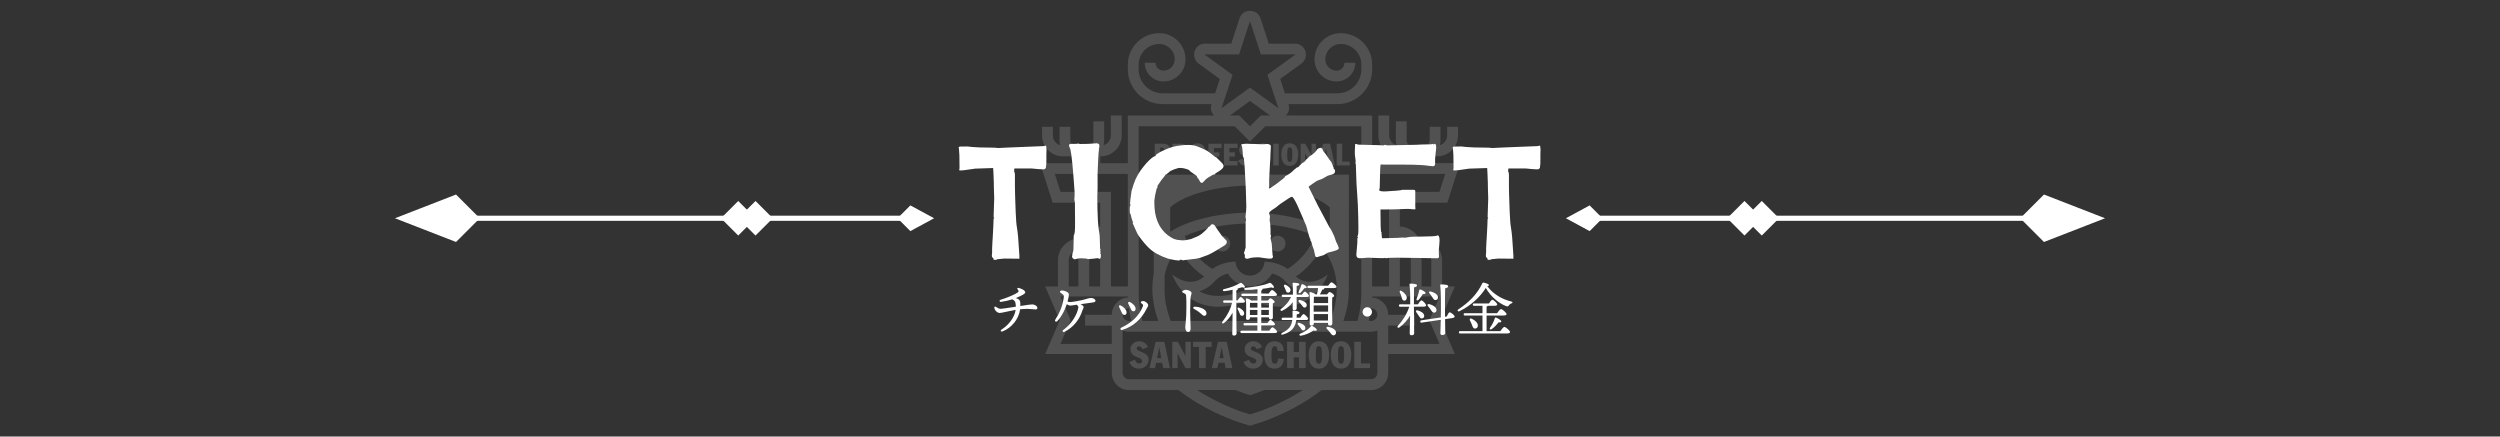 <?xml version="1.0" encoding="UTF-8"?><svg id="_レイヤー_2" xmlns="http://www.w3.org/2000/svg" viewBox="0 0 1843.61 321.9"><rect x="0" y="0" width="1843.61" height="321.9" fill="#333333" stroke="none"/><defs><style>.cls-1{fill:none;}.cls-2{fill:#fff;}.cls-3{opacity:.15;}</style></defs><g id="_レイヤー_1-2"><g class="cls-3"><path class="cls-2" d="M901.42,173.83c-3.21,0-5.81,2.6-5.81,5.81s2.6,5.81,5.81,5.81,5.81-2.6,5.81-5.81-2.6-5.81-5.81-5.81Z"/><circle class="cls-2" cx="942.19" cy="179.64" r="5.81"/><path class="cls-2" d="M838.25,257.07c0-1.12.85-1.64,1.69-1.64,1.42,0,2.15,1.01,2.67,2.15l3.9-1.64c-.85-2.43-3.3-4.28-6.57-4.28s-6.27,2.59-6.27,5.51c0,7.5,8.62,5.32,8.62,9.27,0,.93-.9,1.64-2.02,1.64-1.88,0-2.65-1.15-3.35-2.78l-4.06,1.64c1.15,3.16,3.79,4.91,7.09,4.91,3.82,0,7.09-2.59,7.09-6.57,0-6.08-8.78-5.45-8.78-8.21Z"/><path class="cls-2" d="M852.21,252.05l-4.55,19.42h4.06l.85-3.93h4.5l.76,3.93h4.96l-4.15-19.42h-6.44ZM853.25,264.11l1.66-7.91h.05l1.42,7.91h-3.14Z"/><polygon class="cls-2" points="874.22 262.5 874.17 262.5 868.58 252.05 864.49 252.05 864.49 271.47 868.41 271.47 868.41 260.64 868.47 260.64 874.22 271.47 878.15 271.47 878.15 252.05 874.22 252.05 874.22 262.5"/><polygon class="cls-2" points="879.82 255.82 884.21 255.82 884.21 271.47 889.12 271.47 889.12 255.82 893.51 255.82 893.51 252.05 879.82 252.05 879.82 255.82"/><path class="cls-2" d="M940.01,255.27c1.77,0,2.1,2.26,2.1,3.57h4.58c0-4.01-2.1-7.17-6.79-7.17-5.97,0-7.55,5.43-7.55,10.09,0,5.05,1.61,10.09,7.55,10.09,4.25,0,6.79-2.86,6.79-7.12l-4.25-.38c-.11,2.43-.52,3.9-2.32,3.9-2.29,0-2.48-2.48-2.48-6.46,0-3.6.3-6.52,2.37-6.52Z"/><polygon class="cls-2" points="957.93 259.58 954.08 259.58 954.08 252.05 949.18 252.05 949.18 271.47 954.08 271.47 954.08 263.51 957.93 263.51 957.93 271.47 962.84 271.47 962.84 252.05 957.93 252.05 957.93 259.58"/><path class="cls-2" d="M972.6,251.67c-5.78,0-7.55,5.13-7.55,10.09s1.77,10.09,7.55,10.09,7.55-5.13,7.55-10.09-1.77-10.09-7.55-10.09ZM972.6,268.25c-2.26,0-2.26-2.67-2.26-6.49s0-6.49,2.26-6.49,2.26,2.67,2.26,6.49,0,6.49-2.26,6.49Z"/><path class="cls-2" d="M988.94,251.67c-5.78,0-7.55,5.13-7.55,10.09s1.77,10.09,7.55,10.09,7.55-5.13,7.55-10.09-1.77-10.09-7.55-10.09ZM988.94,268.25c-2.26,0-2.26-2.67-2.26-6.49s0-6.49,2.26-6.49,2.26,2.67,2.26,6.49,0,6.49-2.26,6.49Z"/><polygon class="cls-2" points="1003.62 252.05 998.71 252.05 998.71 271.47 1010.27 271.47 1010.27 268.03 1003.62 268.03 1003.62 252.05"/><path class="cls-2" d="M855.59,115.51c.52.05,1.04.09,1.55.09,3.22,0,5.88-1.37,5.88-5.07,0-3.15-2.43-4.55-5.45-4.55h-6.03v16.03h4.05v-6.51ZM855.59,108.83h.72c1.17,0,2.52.47,2.52,1.98s-1.35,1.96-2.52,1.96h-.72v-3.94Z"/><path class="cls-2" d="M868.67,115.08h1.35l2,6.93h4.01l-2.68-7.79c1.58-.59,2.68-2,2.68-3.69,0-3.15-2.34-4.55-5.38-4.55h-6.03v16.03h4.05v-6.93ZM868.67,108.96h.68c1.35,0,2.63.14,2.63,1.8,0,1.28-.99,1.76-2.52,1.76h-.79v-3.56Z"/><path class="cls-2" d="M883.12,122.33c4.77,0,6.24-4.23,6.24-8.33s-1.46-8.33-6.24-8.33-6.24,4.23-6.24,8.33,1.46,8.33,6.24,8.33ZM883.12,108.65c1.87,0,1.87,2.21,1.87,5.36s0,5.36-1.87,5.36-1.87-2.21-1.87-5.36,0-5.36,1.87-5.36Z"/><polygon class="cls-2" points="895.23 115.44 899.22 115.44 899.22 112.34 895.23 112.34 895.23 109.1 900.84 109.1 900.84 105.99 891.18 105.99 891.18 122.02 895.23 122.02 895.23 115.44"/><polygon class="cls-2" points="912.65 118.78 906.62 118.78 906.62 115.44 910.67 115.44 910.67 112.34 906.62 112.34 906.62 109.1 912.65 109.1 912.65 105.99 902.57 105.99 902.57 122.02 912.65 122.02 912.65 118.78"/><path class="cls-2" d="M919.29,119.23c-1.55,0-2.18-.95-2.77-2.3l-3.35,1.35c.95,2.61,3.13,4.05,5.85,4.05,3.15,0,5.85-2.14,5.85-5.43,0-5.02-7.25-4.5-7.25-6.78,0-.92.7-1.35,1.4-1.35,1.17,0,1.78.83,2.21,1.78l3.22-1.35c-.7-2-2.72-3.53-5.43-3.53s-5.18,2.14-5.18,4.55c0,6.19,7.11,4.39,7.11,7.65,0,.77-.74,1.35-1.67,1.35Z"/><path class="cls-2" d="M931.54,119.23c-1.55,0-2.18-.95-2.77-2.3l-3.35,1.35c.95,2.61,3.13,4.05,5.85,4.05,3.15,0,5.85-2.14,5.85-5.43,0-5.02-7.25-4.5-7.25-6.78,0-.92.7-1.35,1.4-1.35,1.17,0,1.78.83,2.21,1.78l3.22-1.35c-.7-2-2.72-3.53-5.43-3.53s-5.18,2.14-5.18,4.55c0,6.19,7.11,4.39,7.11,7.65,0,.77-.74,1.35-1.67,1.35Z"/><rect class="cls-2" x="938.95" y="105.99" width="4.05" height="16.03"/><path class="cls-2" d="M951.12,122.33c4.77,0,6.24-4.23,6.24-8.33s-1.46-8.33-6.24-8.33-6.24,4.23-6.24,8.33,1.46,8.33,6.24,8.33ZM951.12,108.65c1.87,0,1.87,2.21,1.87,5.36s0,5.36-1.87,5.36-1.87-2.21-1.87-5.36,0-5.36,1.87-5.36Z"/><polygon class="cls-2" points="962.42 113.08 962.47 113.08 967.22 122.02 970.46 122.02 970.46 105.99 967.22 105.99 967.22 114.61 967.17 114.61 962.56 105.99 959.18 105.99 959.18 122.02 962.42 122.02 962.42 113.08"/><path class="cls-2" d="M975.91,118.78h3.71l.63,3.24h4.1l-3.42-16.03h-5.31l-3.76,16.03h3.35l.7-3.24ZM977.84,109.41h.05l1.17,6.53h-2.59l1.37-6.53Z"/><polygon class="cls-2" points="995.29 119.18 989.8 119.18 989.8 105.99 985.75 105.99 985.75 122.02 995.29 122.02 995.29 119.18"/><path class="cls-2" d="M898.22,252.05l-4.55,19.42h4.06l.85-3.93h4.5l.76,3.93h4.96l-4.15-19.42h-6.44ZM899.26,264.11l1.66-7.91h.05l1.42,7.91h-3.14Z"/><path class="cls-2" d="M922.42,257.07c0-1.12.85-1.64,1.69-1.64,1.42,0,2.15,1.01,2.67,2.15l3.9-1.64c-.85-2.43-3.3-4.28-6.57-4.28s-6.27,2.59-6.27,5.51c0,7.5,8.62,5.32,8.62,9.27,0,.93-.9,1.64-2.02,1.64-1.88,0-2.65-1.15-3.35-2.78l-4.06,1.64c1.15,3.16,3.79,4.91,7.09,4.91,3.82,0,7.09-2.59,7.09-6.57,0-6.08-8.78-5.45-8.78-8.21Z"/><path class="cls-2" d="M1063.45,211.25v-19.16c0-9.04-7.36-16.4-16.4-16.4h-.75c-2.75-4.98-7.96-8.41-13.99-8.64v-17.58h35.05l9.27-29.15h-36.45v-5.04h19.61c8.48,0,15.38-6.9,15.38-15.38v-6.41h-7.96v6.41c0,3.41-2.31,6.28-5.44,7.15.32-1.05.49-2.17.49-3.32v-10.23h-7.96v10.23c0,1.99-1.61,3.6-3.6,3.6h-9.77c-1.99,0-3.6-1.61-3.6-3.6v-14.24h-7.96v14.24c0,1.16.18,2.27.49,3.32-3.13-.87-5.44-3.74-5.44-7.14v-14.76h-7.96v14.76c0,8.48,6.9,15.38,15.38,15.38h.38v5.04h-20.34l.02-35.15h-63.65c2.09-2.06,2.96-5.19,1.99-8.16l-.08-.24h36.09c14.14,0,25.65-11.51,25.65-25.65v-3.49c0-12.78-10.4-23.18-23.18-23.18-10.66,0-19.34,8.67-19.34,19.34,0,8.97,7.3,16.27,16.27,16.27,7.62,0,13.81-6.19,13.81-13.81h-7.96c0,3.22-2.62,5.85-5.85,5.85-4.58,0-8.3-3.73-8.3-8.3,0-6.27,5.1-11.38,11.38-11.38,8.39,0,15.21,6.83,15.21,15.21v3.49c0,9.75-7.93,17.68-17.68,17.68h-38.71l-3.48-10.59,15.66-11.34c2.07-1.5,3.29-3.9,3.29-6.45v-.29c0-4.4-3.57-7.96-7.96-7.96h-19.41l-6.12-18.69c-1.07-3.27-4.12-5.49-7.57-5.49h-.29c-3.44,0-6.5,2.21-7.57,5.49l-6.12,18.69h-19.41c-4.4,0-7.96,3.57-7.96,7.96v.29c0,2.55,1.22,4.95,3.29,6.45l15.65,11.34-3.48,10.59h-38.71c-9.75,0-17.68-7.93-17.68-17.68v-3.49c0-8.39,6.83-15.21,15.22-15.21,6.27,0,11.38,5.1,11.38,11.38,0,4.58-3.73,8.3-8.3,8.3-3.22,0-5.85-2.62-5.85-5.85h-7.96c0,7.62,6.19,13.81,13.81,13.81,8.97,0,16.27-7.3,16.27-16.27,0-10.66-8.67-19.34-19.34-19.34-12.78,0-23.18,10.4-23.18,23.18v3.49c0,14.14,11.51,25.65,25.65,25.65h36.09l-.08.24c-.98,2.97-.1,6.1,1.99,8.16h-63.65l.02,35.15h-20.34v-5.04h.38c8.48,0,15.38-6.9,15.38-15.38v-14.76h-7.96v14.76c0,3.41-2.31,6.28-5.44,7.15.32-1.05.49-2.17.49-3.32v-14.24h-7.96v14.24c0,1.99-1.61,3.6-3.6,3.6h-9.77c-1.99,0-3.6-1.61-3.6-3.6v-10.23h-7.96v10.23c0,1.16.18,2.27.49,3.32-3.13-.87-5.44-3.74-5.44-7.14v-6.41h-7.96v6.41c0,8.48,6.9,15.38,15.38,15.38h19.61v5.04h-36.45l9.27,29.15h35.05v17.57c-6.02.23-11.24,3.67-13.99,8.65h-.75c-9.04,0-16.4,7.36-16.4,16.4v19.16h-9.41l10.74,24.9-10.74,24.9h49.15v13.95c0,6.96,5.67,12.63,12.63,12.63h36.52c4.27,3.32,8.89,6.48,13.84,9.45,16.67,9.99,31.82,14.68,32.46,14.87l6.45,1.97,6.45-1.97c.64-.2,15.78-4.88,32.46-14.87,4.95-2.97,9.57-6.13,13.84-9.45h36.53c6.96,0,12.63-5.67,12.63-12.63v-13.95h49.15l-10.74-24.9,10.74-24.9h-9.41ZM1048.36,183.76c4.03.63,7.12,4.12,7.12,8.32v19.16h-7.12v-27.49ZM1040.4,183.72v27.52h-8.09v-36.23c4.52.34,8.09,4.11,8.09,8.71ZM1011.87,128.28h53.87l-4.21,13.22h-37.19v69.75h-12.52l.05-82.97ZM888.56,40.42v-.29h25.18l7.91-24.18h.29l7.91,24.18h25.18v.29l-20.36,14.75,7.99,24.32-.22.07-20.65-14.97-20.65,14.97-.22-.07,7.99-24.32-20.36-14.75ZM936.61,85.16h-6.83l-7.98,7.98-7.98-7.98h-6.83l14.81-10.73,14.81,10.73ZM910.52,93.12l11.28,11.28,11.28-11.28h70.84l-.06,125.54v.24c-.2,5.79-1.14,11.75-2.77,17.77h-10.42c.13-.36.26-.73.38-1.09,2.2-6.68,3.42-13.27,3.63-19.59l.06-87.17h-72.95s-.03,0-.03,0h-70.99l.05,73.29c-1.98,10.17-1.1,21.02,2.68,32.5.23.69.47,1.37.72,2.05h-11.72c-1.63-6.02-2.57-11.98-2.76-17.77v-.23s-.07-125.54-.07-125.54h70.84ZM895.98,207.2c2.38-2.68,5.57-4.52,9.53-5.52,3.18,5.71,9.27,9.52,16.29,9.52s13.11-3.81,16.29-9.52c3.96.99,7.15,2.84,9.53,5.52,3.33,3.75,7.22,6.32,11.45,7.61-4.03,2.28-8.67,3.43-13.87,3.43-6.05,0-12.92-1.55-20.4-4.6l-3-1.22-3,1.22c-7.49,3.05-14.35,4.6-20.4,4.6-5.2,0-9.84-1.15-13.87-3.44,3.64-1.11,7.67-3.34,11.46-7.61ZM889.07,202.92c.32-.32.64-.65.96-1.01.34-.38.69-.75,1.05-1.1-.35.35-.71.72-1.05,1.1-.32.36-.64.69-.96,1.01ZM953.58,201.91c-.34-.38-.69-.75-1.05-1.1.36.35.71.72,1.05,1.1.32.36.64.69.96,1.01-.32-.32-.64-.65-.96-1.01ZM949.58,198.32c-5.43-3.91-11.82-5.18-17.1-5.41-.19,5.74-4.89,10.35-10.68,10.35s-10.49-4.6-10.68-10.35c-5.28.23-11.67,1.5-17.1,5.42,0,0,0,0,0,0-8.93-5.62-16.11-13.96-20.36-24.22,12.09-5.6,29.41-9.09,48.13-9.39,18.73.3,36.05,3.79,48.13,9.39-4.25,10.25-11.43,18.6-20.36,24.22ZM921.87,156.74h-.06s-.06,0-.06,0c-24.04.37-45.55,5.66-58.79,14.14v-18.02c10.7-9.41,33.48-15.67,58.85-16.08,25.37.4,48.15,6.67,58.85,16.08v18.02c-13.24-8.49-34.75-13.77-58.79-14.14ZM868.67,182.2c4.66,8.87,11.34,16.26,19.34,21.7-3.35,2.9-6.81,3.92-10.02,3.92-7.43,0-13.48-5.42-13.48-5.42,0,0,7.53,23.82,33.89,23.82,6.57,0,14.32-1.48,23.41-5.18,9.09,3.7,16.84,5.18,23.41,5.18,26.36,0,33.89-23.82,33.89-23.82,0,0-6.05,5.42-13.48,5.42-3.21,0-6.67-1.02-10.02-3.92,8-5.44,14.68-12.82,19.34-21.7,11.18,14.49,13.74,31.25,7.6,49.92-.5,1.52-1.09,3.04-1.75,4.54h-117.42c-.49-1.19-.94-2.38-1.33-3.58-1.95-5.94-3.04-11.76-3.24-17.3v-12.49c1.51-7.48,4.8-14.52,9.87-21.09ZM834.27,236.67h-1.75c-2.57,0-4.67-2.09-4.67-4.67s2.07-4.64,4.62-4.66c.42,3.09,1.02,6.2,1.79,9.33ZM782.07,141.5l-4.21-13.22h53.86l.04,82.97h-12.51v-69.75h-37.19ZM803.21,183.72c0-4.6,3.58-8.38,8.09-8.71v36.23h-8.09v-27.52ZM788.12,192.08c0-4.2,3.09-7.69,7.12-8.32v27.49h-7.12v-19.16ZM819.9,232v.16h-19.66v7.96h19.66v13.52h-37.9l7.54-17.5-7.54-17.5h49.78v.52c.02.08.02.16.02.24-6.62.38-11.9,5.87-11.9,12.59ZM956.62,290.23c-15.85,9.5-30.1,13.91-30.69,14.09l-4.13,1.26-4.12-1.26c-.6-.18-14.85-4.59-30.69-14.09-1.43-.86-2.82-1.73-4.18-2.62h28.49c.25.1.49.2.73.3h0c.07.03.14.06.21.09.22.09.43.18.64.26.1.04.2.08.3.12.22.09.44.18.65.26.06.03.12.05.19.07,1.37.54,2.57.99,3.56,1.34.02,0,.04.02.06.02.16.06.32.11.47.17.05.02.1.04.15.05.13.05.26.09.38.13.06.02.12.04.18.06.11.04.21.07.31.1.06.02.13.04.19.06.08.03.16.05.23.08.07.02.14.05.2.07.06.02.11.04.16.05.08.02.14.05.21.07.03,0,.06.02.08.03.27.09.43.14.46.15l1.16.36,1.16-.36s.36-.11.9-.29c.02,0,.05-.02.08-.03.11-.04.23-.08.36-.12.04-.02.09-.03.14-.05.12-.04.25-.08.38-.13.06-.02.13-.05.2-.07.13-.04.25-.09.39-.14.09-.03.18-.06.27-.1.13-.05.27-.09.41-.14.1-.04.21-.08.32-.12.14-.05.28-.1.43-.16.12-.04.24-.09.36-.13.15-.06.31-.11.46-.17.13-.05.26-.1.39-.15.17-.06.34-.13.52-.2.13-.05.26-.1.4-.15.19-.07.38-.15.57-.22.14-.05.27-.11.41-.16.21-.08.42-.17.64-.26.13-.05.26-.1.39-.16.24-.1.48-.2.73-.3.12-.05.24-.1.37-.15.08-.03.16-.07.24-.1h28.49c-1.37.89-2.76,1.76-4.18,2.62ZM1015.75,274.99c0,2.57-2.09,4.67-4.67,4.67h-79.79l-.09-.21c-.17.07-.33.14-.5.21h-98.17c-2.57,0-4.67-2.09-4.67-4.67v-31.25c1.44.58,3.02.89,4.67.89h178.56c1.65,0,3.22-.32,4.67-.89v31.25ZM1011.08,236.67h-1.75c.77-3.13,1.37-6.24,1.79-9.33,2.55.02,4.62,2.1,4.62,4.66s-2.09,4.67-4.67,4.67ZM1061.61,253.64h-37.9v-13.52h19.66v-7.96h-19.66v-.16c0-6.72-5.28-12.21-11.9-12.59,0-.08,0-.16.01-.23v-.53h49.79l-7.55,17.5,7.55,17.5Z"/></g><path class="cls-2" d="M765.02,227.09c0,.6-.43,1.12-1.25,1.12-.91,0-4.02-.43-6.05-.43-1.73,0-3.63.13-5.45.3-.91,7.35-6.49,13.79-12.8,16.26-1.56.61-2.03-.61-.73-1.43,5.02-3.2,9.34-8.65,10.25-14.36-5.23.87-10.42,2.25-11.81,2.25-1.47,0-3.68-1.69-3.94-3.89-.09-.65.52-1.04,1.12-.69.95.56,2.08,1.51,3.5,1.51,1.34,0,7.61-1,11.24-1.56,0-1.04-.09-2.03-.3-2.98-.22-.95-.78-1.69-2.42-2.46-2.85.95-5.79,1.6-8.3,1.9-1.04.13-1.38-1.21-.22-1.56,4.84-1.47,11.2-4.15,12.89-5.62.61-.52.43-1.25-.35-2.16-.52-.61-.04-1.08.56-1,1.77.26,5.1,1.82,5.1,3.24,0,.69-.65,1.17-1.6,1.73-1.56.91-3.42,1.77-5.41,2.55,1.6.43,2.68,1.08,3.07,2.08.3.78.35,1.99.3,3.76,5.62-.82,7.48-1.17,8.86-1.17s3.72,1.04,3.72,2.59Z"/><path class="cls-2" d="M807.83,221.82c0,.87-.78,1.12-2.68,1.34-1.82.22-5.54.78-8.35,1.17,1.43.65,2.33,1.47,2.33,2.08,0,.87-.69,1.73-.95,2.59-1.86,6.18-6.4,12.32-13.06,15.65-1.3.65-2.08-.56-.99-1.34,5.62-4.06,10.25-10.9,11.11-16.61.13-.78-.35-1.25-1.3-1.99-2.16.35-3.63.65-4.71.65-.65,0-1.6-.39-2.55-1.04-1.25,3.85-3.33,8.48-6.92,12.41-.95,1.04-2.33.26-1.51-1.04,2.77-4.32,5.58-10.12,6.27-16.86.09-.82-.09-1.17-1.04-1.95-.82-.65-1.86-1.17-1.86-1.73,0-.48.82-.95,1.56-.95,1.64,0,5.06,1.17,5.06,2.9,0,.95-.26,2.72-.99,5.32.74.22,1.43.35,1.82.35,1.64,0,6.57-.95,8.35-1.34,3.42-.74,5.49-1.73,7.27-1.69,1.73.04,3.16,1.04,3.16,2.08Z"/><path class="cls-2" d="M830.79,230.47c0,1.08-.61,1.77-1.56,1.77-.86,0-1.47-.52-1.99-1.69-.48-1.12-1.34-2.9-1.86-3.94-.61-1.08.17-1.86,1.3-1.25,1.69.91,4.11,2.94,4.11,5.1ZM843.02,221.99c1.56,0,3.72,1.82,3.72,3.11,0,.78-.56,1.3-1.3,2.81-3.33,6.75-9.38,12.97-17.99,15.44-1.17.3-1.69-1.17-.52-1.73,7.22-3.37,13.19-8.61,15.87-15.74.3-.82.22-1.12-.35-1.64-.52-.48-1.21-.78-1.21-1.3s.91-.95,1.77-.95ZM837.45,227.74c0,1.08-.61,1.82-1.56,1.82-.87,0-1.47-.52-1.95-1.69-.48-1.12-1.3-2.77-1.86-3.81-.56-1.08.22-1.86,1.3-1.3,1.69.91,4.06,2.85,4.06,4.97Z"/><path class="cls-2" d="M878.7,216.07c0,.99-.69,2.12-.82,4.71-.13,2.59-.22,5.75-.22,8.43,0,3.85.35,10.81.35,12.8s-.65,2.81-1.73,2.81c-1.34,0-2.21-1.3-2.21-3.55,0-1.64.82-5.54.82-14.05,0-4.11.04-6.4-.17-8.82-.13-1.43-.39-1.6-1.17-1.99-1.25-.61-1.77-.74-1.77-1.3,0-.61,1.82-1.38,2.72-1.38,1.56,0,4.19,1.04,4.19,2.33ZM881.08,226.19c4.11,0,8.65,2.08,8.65,4.8,0,1.04-.48,1.9-1.73,1.9-1.38,0-2.29-2.38-7.44-5.06-.99-.52-.86-1.64.52-1.64Z"/><path class="cls-2" d="M911.73,228.87c0,9.86.17,15.31.17,17.04,0,.91-.69,1.56-1.99,1.56-.82,0-1.17-.48-1.17-1.3,0-1.77.17-6.66.22-15.57-1.56,2.77-3.37,5.32-6.27,7.57-1.21.95-1.95-.04-1.12-1.08,3.72-4.76,5.97-9.25,6.96-13.84h-5.58c-.56,0-.95-.17-.95-.86,0-.65.39-.87.95-.87h6.01v-7.83c-2.12.48-4.28.87-6.1,1.04-1.21.09-1.56-1.21-.22-1.51,4.97-1.17,8.48-2.55,11.33-4.19.99-.56,1.21-.61,2.12.09.65.52,1.47,1.38,1.86,1.99.56.91-.35,1.43-1.9.69-.86.3-2.08.69-3.5,1.04.17.13.26.26.26.43,0,.39-.39.65-1.08.86v7.39h.91c.82-1.21,1.77-2.51,2.29-2.51.78,0,3.11,2.42,3.16,3.33,0,.65-.86.91-1.77.91h-4.58v5.62ZM913.94,230.55c-.35-.87-.78-1.77-1.21-2.59-.43-.78.04-1.47.99-1.04,2.03,1,3.94,2.64,3.76,4.41-.09,1-.78,1.64-1.77,1.56-.99-.13-1.3-1.04-1.77-2.33ZM935.99,243.87c.82-1.21,1.77-2.51,2.38-2.51.78,0,3.46,2.38,3.46,3.33,0,.61-.69.91-2.03.91h-24.13c-.56,0-.95-.17-.95-.87,0-.65.39-.86.95-.86h11.59v-3.89h-9.3c-.56,0-.95-.17-.95-.86,0-.65.39-.87.95-.87h9.3v-4.24h-5.49v.56c0,.91-.61,1.34-1.77,1.34-.74,0-1.08-.43-1.08-1.21,0-2.85.26-10.25-.17-14.1-.04-.35.26-.61.61-.52.82.09,2.64.82,3.46,1.56h4.5v-3.37h-10.98c-.56,0-.95-.17-.95-.87,0-.65.39-.86.95-.86h10.98v-3.16c-2.9.26-5.88.43-8.78.43-1.25.04-1.43-1.34-.09-1.51,6.44-.73,12.67-1.64,16.99-3.37,1.04-.43,1.17-.52,2.08.17.74.65,1.47,1.47,1.86,2.16.48.91-.35,1.47-1.86.69-1.9.39-4.24.78-6.75,1.08.13.09.22.22.22.35,0,.43-.3.74-.87.91v2.25h5.41c.86-1.25,1.9-2.68,2.55-2.68.82,0,3.63,2.51,3.63,3.46,0,.61-.74.95-2.12.95h-9.47v3.37h4.93c.61-.82,1.34-1.69,1.77-1.69.82,0,3.16,1.82,3.16,2.68,0,.52-.65.91-1.34,1.17-.04,2.55.04,8.78.04,10.12s-.65,1.64-1.73,1.64c-.99,0-1.25-.78-1.25-1.47v-.09h-5.58v4.24h4.54c.74-1.12,1.69-2.33,2.25-2.33.73,0,3.33,2.29,3.33,3.2.04.61-.65.86-1.95.86h-8.17v3.89h5.88ZM927.3,223.37h-5.49c-.04.78-.04,2.25-.09,3.46h5.58v-3.46ZM927.25,232.28l.04-3.72h-5.58l.04,3.72h5.49ZM930.11,223.37v3.46h5.67v-3.46h-5.67ZM935.69,232.28l.04-3.72h-5.62v3.72h5.58Z"/><path class="cls-2" d="M956.22,227.44c0,.95-.69,1.25-1.86,1.25-.65,0-1.12-.39-1.12-1.12,0-.52.04-2.64.13-4.76-1.9,2.46-4.5,4.84-7.7,6.27-1.17.56-1.9-.43-.99-1.25,3.42-2.46,5.97-5.62,7.44-8.82h-5.97c-.56,0-.95-.17-.95-.87,0-.65.39-.86.95-.86h7.31c0-2.21,0-6.27-.26-8.17-.04-.39.17-.6.56-.6,1.38,0,4.45.17,4.45,1.17,0,.61-.73,1-1.99,1.17-.04,1.08-.04,4.41-.04,6.44h3.94c.74-1.12,1.6-2.25,2.12-2.25.73,0,3.03,2.29,3.03,3.11.04.61-.69.87-1.73.87h-7.35l.04,8.43ZM955.96,236c-.26,1.82-.73,3.46-1.51,4.76-1.56,2.98-4.71,4.93-8.43,5.97-1.12.43-1.69-.48-.56-1.25,2.98-1.47,5.06-2.9,6.31-5.32.65-1.21,1.04-2.59,1.21-4.15h-6.92c-.56,0-.95-.17-.95-.86,0-.65.39-.87.95-.87h7.09c.09-1.34.04-2.72,0-4.24-.13-.65.09-.95.73-1,1.86,0,4.41.69,4.45,1.6,0,.73-.65,1.04-2.03,1.17,0,.82-.04,1.64-.13,2.46h2.72c.82-1.25,1.82-2.64,2.38-2.64.82,0,3.37,2.51,3.42,3.46,0,.6-.82.91-1.95.91h-6.79ZM946.97,211.27c-.48-.91.13-1.77,1.25-1.21,1.95,1.04,3.68,2.38,3.46,4.11-.13,1.08-.91,1.77-2.03,1.64-1.08-.13-1.3-1.21-1.69-2.29-.26-.74-.65-1.51-.99-2.25ZM958.95,241.67c-.52-.69-1.12-1.43-1.73-2.12-.73-.78-.3-1.82.91-1.47,2.34.74,4.28,1.82,4.5,3.46.17,1.04-.39,1.95-1.43,2.12-1.04.13-1.51-.91-2.25-1.99ZM963.62,224.59c.22,1.08-.26,1.99-1.34,2.21-1.04.22-1.56-.82-2.42-1.9-.56-.74-1.25-1.47-1.95-2.12-.73-.78-.39-1.82.87-1.56,2.46.69,4.54,1.73,4.84,3.37ZM957.69,214.99c.82-1.51,1.51-3.03,1.99-4.89.13-.39.43-.65.91-.52,1.47.52,3.07,1.6,3.03,2.25,0,.52-.43.74-1.77.74-.78,1.12-1.73,2.29-2.9,3.42-.99.65-1.77,0-1.25-.99ZM971.1,243.4c-.13.69-1.38.6-2.51.3-2.12,1.64-5.84,3.29-9.25,3.89-1.08.17-1.56-.91-.52-1.51,3.63-1.56,6.01-3.07,7.91-5.49.35-.39.61-.39,1.04-.22,1.43.74,3.5,2.21,3.33,3.03ZM979.45,210.7c.82-1.17,1.86-2.51,2.42-2.51.82,0,3.68,2.38,3.72,3.33,0,.61-.73.91-2.21.91h-6.88c.09.13.13.26.13.39,0,.52-.78.73-1.6.82-.3.87-.99,2.29-1.69,3.46h5.28c.65-.87,1.43-1.77,1.9-1.77.86,0,3.37,1.86,3.37,2.81,0,.56-.74.95-1.47,1.3-.17,4.32.09,16.78.09,19.03,0,1.34-.74,1.64-1.9,1.64-.99,0-1.3-.78-1.3-1.47v-.52h-10.46v.56c0,.95-.61,1.43-1.9,1.43-.74,0-1.12-.48-1.12-1.25,0-3.89.39-17.99-.17-22.92-.04-.35.26-.61.65-.56.73.09,3.03.91,3.85,1.73h.95c.52-1.6.74-3.11.91-4.67h-6.96c-.56,0-.95-.17-.95-.86,0-.65.39-.87.95-.87h14.4ZM968.76,229.86h10.64v-4.63h-10.64v4.63ZM968.94,218.83c-.09,1.04-.13,2.9-.13,4.67h10.59c.04-1.95.04-3.63,0-4.67h-10.46ZM979.32,236.39l.04-4.8h-10.55l.04,4.8h10.46ZM985.2,244.82c.22,1.21-.35,2.25-1.56,2.46-1.17.26-1.86-.82-2.81-2.12-.65-.87-1.47-1.77-2.29-2.59-.74-.74-.43-1.77.86-1.56,2.72.48,5.41,1.77,5.79,3.81Z"/><path class="cls-2" d="M1004.83,230.03c0-1.9,1.56-3.46,3.46-3.46s3.46,1.56,3.46,3.46-1.56,3.46-3.46,3.46-3.46-1.56-3.46-3.46Z"/><path class="cls-2" d="M1042.7,227.57c0,2.98.17,16.35.17,18.16,0,.95-.61,1.51-1.99,1.51-.82,0-1.3-.48-1.3-1.3,0-1.38.22-8.3.3-13.19-1.9,3.16-4.67,6.4-7.83,8.65-1.17.82-2.08-.09-1.08-1.21,3.76-4.15,6.7-9.04,8.3-14.01h-6.7c-.56,0-.95-.17-.95-.87,0-.65.39-.87.95-.87h7.39c.04-4.58-.04-11.63-.56-14.66-.04-.39.17-.61.56-.61,2.77,0,5.02.26,5.02,1.3,0,.73-.86,1.17-2.21,1.47-.04,2.16-.09,8.52-.09,12.5h2.94c.91-1.38,1.99-2.94,2.59-2.94.91,0,3.46,2.68,3.46,3.68,0,.65-.91,1-1.9,1h-7.09v1.38ZM1032.28,215.59c-.39-.91.22-1.69,1.21-1.08,2.29,1.43,4.24,3.63,3.89,5.54-.17,1.12-.99,1.82-2.12,1.64-1.08-.22-1.34-1.38-1.77-2.9-.3-1.08-.74-2.21-1.21-3.2ZM1046.16,232.72c-.48-.82-1.12-1.69-1.73-2.51-.61-.74-.22-1.6.91-1.34,2.38.61,4.76,1.95,4.93,3.89.09,1.17-.56,1.99-1.73,2.08-1.08.09-1.6-.91-2.38-2.12ZM1044.69,220.35c.82-1.99,1.47-4.07,1.9-6.27.04-.39.35-.74.78-.61,1.56.43,3.94,1.82,3.89,2.59,0,.65-.65.86-1.95.78-.87,1.34-1.86,2.9-3.24,4.32-.95.78-1.86.3-1.38-.82ZM1066.88,233.41c.65-1.43,1.51-3.03,2.08-3.11.78-.13,3.63,2.08,3.76,3.03.09.65-.69,1.08-1.64,1.21l-5.41.82c.04,4.41.13,9.17.13,10.21,0,.95-.78,1.51-2.21,1.51-.86,0-1.38-.48-1.38-1.3,0-1.12.13-5.67.26-9.95l-14.05,2.08c-.52.09-.95,0-1.04-.69-.09-.65.26-.91.82-.99l14.31-2.16c.04-2.38.09-4.5.09-5.67,0-1.82.13-13.75-.56-17.99-.04-.39.17-.65.61-.65,2.85,0,5.32.26,5.32,1.34,0,.74-.91,1.25-2.25,1.56-.13,2.94-.13,13.49-.13,15.13,0,1.04.04,3.29.04,5.79l1.25-.17ZM1052.99,225.67c-.65-.74-.3-1.64.87-1.43,2.59.61,5.19,2.03,5.45,4.11.17,1.17-.48,2.08-1.6,2.21-1.12.17-1.77-.87-2.64-2.21-.61-.91-1.34-1.86-2.08-2.68ZM1054.12,216.28c-.61-.74-.26-1.6.91-1.34,2.55.61,5.19,2.08,5.41,4.15.13,1.21-.56,2.08-1.73,2.21-1.12.13-1.73-.91-2.55-2.25-.6-.95-1.3-1.9-2.03-2.77Z"/><path class="cls-2" d="M1114.65,223.72c-1.08.43-1.38.73-1.77,1.3-.61.87-.95,1.12-2.03.78-5.02-1.82-11.2-6.53-15.18-13.45-4.06,6.57-10.98,13.1-19.5,17.21-1.08.48-1.77-.78-.73-1.43,7.87-5.19,13.84-11.07,17.69-19.24.22-.43.48-.56.99-.48,1.64.3,3.89,1.12,3.89,1.86,0,.39-.3.61-1.25.69,4.37,6.1,11.24,9.82,17.69,11.37,1.38.3,1.04,1.08.22,1.38ZM1106.44,244.18c.95-1.43,2.25-3.11,2.94-3.11.91,0,4.19,2.68,4.19,3.81,0,.65-.78,1.04-2.51,1.04h-34.25c-.56,0-.95-.17-.95-.87,0-.65.39-.86.95-.86h16.43v-11.5h-12.93c-.56,0-.95-.17-.95-.87,0-.65.39-.86.95-.86h12.93v-5.45h-6.18c-.56,0-.95-.17-.95-.87,0-.65.39-.86.95-.86h10.94c.82-1.3,1.9-2.72,2.55-2.72.82,0,3.59,2.51,3.59,3.5,0,.61-.82.95-2.08.95h-5.02c-.09.3-.35.52-.78.65v4.8h7.74c.95-1.38,2.21-3.03,2.9-3.03.87,0,4.11,2.68,4.11,3.76,0,.61-.78,1-2.46,1h-12.28v11.5h10.16ZM1085.42,239.42c-.35-1.08-.91-2.12-1.43-3.11-.52-.99.13-1.86,1.34-1.3,2.46,1.21,4.71,3.2,4.5,5.32-.13,1.3-1.04,2.08-2.33,1.95-1.17-.13-1.51-1.38-2.08-2.85ZM1103.2,234.19c1.47.52,3.94,2.03,3.94,2.81-.04.69-.73.87-2.03.69-1.12,1.47-2.85,3.46-5.02,4.97-1.04.78-1.9.04-1.3-.95,1.6-2.21,2.85-4.58,3.55-7.01.13-.39.43-.65.86-.52Z"/><polygon class="cls-2" points="1507.31 178.45 1489.82 160.95 1507.31 143.45 1552.35 160.95 1507.31 178.45"/><rect class="cls-2" x="1172.27" y="159.06" width="330.03" height="3.79"/><rect class="cls-2" x="1277.44" y="151.94" width="18.02" height="18.02" transform="translate(490.6 -862.52) rotate(45)"/><rect class="cls-2" x="1290.18" y="151.94" width="18.02" height="18.02" transform="translate(494.34 -871.53) rotate(45)"/><polygon class="cls-2" points="1172.27 170.43 1154.77 160.95 1172.27 151.47 1181.74 160.95 1172.27 170.43"/><polygon class="cls-2" points="336.29 178.45 353.79 160.95 336.29 143.45 291.26 160.95 336.29 178.45"/><rect class="cls-2" x="341.31" y="159.06" width="330.03" height="3.79"/><rect class="cls-2" x="548.15" y="151.94" width="18.02" height="18.02" transform="translate(1064.93 -119.21) rotate(135)"/><rect class="cls-2" x="535.41" y="151.94" width="18.02" height="18.02" transform="translate(1043.18 -110.2) rotate(135)"/><polygon class="cls-2" points="671.34 170.43 688.84 160.95 671.34 151.47 661.87 160.95 671.34 170.43"/><path class="cls-2" d="M771.61,118.01c.15,1.46.04,3.35-.33,5.68-.37.8-.98,1.2-1.86,1.2-1.09,0-2.2-.05-3.33-.16-1.13-.11-2.9-.27-5.3-.49h-5.46c-1.38-.07-3.75-.07-7.1,0-.29.15-.4.84-.33,2.08,0,.8.11.98.33.55,0,.22.04.55.11.98.07.44.11.77.11.98v8.63c0,2.62.18,8.85.55,18.69.22,5.76.55,9.73.98,11.91.58,2.99,1.16,9.76,1.75,20.33.07,1.53.07,2.33,0,2.4l-10.16-.11c-.15.07-.47.07-.98,0,.07,0-1.49.14-4.7.44-.22-.07-.29-.11-.22-.11-.07.07-.15.16-.22.27-.07.11-.15.16-.22.16-1.46.36-2.4.25-2.84-.33.22,0,.4-.04.55-.11-.44-.37-.91-.91-1.42-1.64-.15-.44-.11-1.53.11-3.28-.07-1.31,0-3.82.22-7.54.07-.73.15-1.82.22-3.28.15-1.82.29-4.55.44-8.2,0-1.82.07-3.79.22-5.9,0,.15.15.04.44-.33,0-.14-.07-.27-.22-.38-.15-.11-.22-.2-.22-.27.29-8.38.44-13,.44-13.88,0-1.89-.07-4.33-.22-7.32,0-2.77-.11-6.52-.33-11.25-.07-2.4-.15-3.68-.22-3.82l-13.22.44c-6.92,1.09-10.78,1.53-11.58,1.31-.29-.14-.29-.69,0-1.64l-.11-9.62-.33-4.7c-.15-.36-.22-.66-.22-.87,0-.58.76-.84,2.29-.77h3.28c.07,0,.15-.04.22-.11.87.07,2.26.22,4.15.44,3.28.29,7.54.44,12.79.44,3.2,0,5.35.11,6.45.33.36,0,1.04-.04,2.02-.11.98-.07,1.8-.11,2.46-.11-.73,0,8.92-.4,28.96-1.2,1.24-.22,1.78-.36,1.64-.44.29.15.47,1.13.55,2.95,0,.07-.04,1.35-.11,3.83v3.93Z"/><path class="cls-2" d="M811.71,183.9c0,.15-.07.29-.22.44-.15-.07-.22-.07-.22,0,.07.29.16.62.27.98.11.37.13.62.05.76,0,.29-.11.37-.33.22.51.87.69,1.82.55,2.84-.07,1.02-.37,1.6-.87,1.75-.15.07-.37,0-.66-.22-.29-.22-.51-.33-.66-.33-1.97.29-4.41.55-7.32.76-.15,0-.35-.07-.6-.22-.26-.15-.49-.22-.71-.22-2.99-.29-5.17-.26-6.56.11-1.68.36-2.26.55-1.75.55-.22,0-.76-.29-1.64-.87-.37-.58-.55-1.27-.55-2.08.29-.07.44-.07.44,0-.22-.8-.22-1.38,0-1.75.44-1.02.66-1.86.66-2.51l.22-10.49c.15,0,.29-.04.44-.11-.07-.07-.22-.14-.44-.22.73-.22,1.06-3.24.98-9.07l-.11-15.3c-.15,0-.29-.04-.44-.11.07-.07.15-.11.22-.11s.15-.04.22-.11c-.07-.07-.22-.14-.44-.22.15-.07.29-.11.44-.11-.15-.36-.29-.51-.44-.44.22-2.84.29-4.92.22-6.23-1.17-17.26-2.19-27.68-3.06-31.25-.29-.66-.66-1.64-1.09-2.95-.15-.8.47-1.24,1.86-1.31-.29,0,.69,0,2.95,0,.29,0,.71-.04,1.26-.11.55-.07.93-.11,1.15-.11.07,0,.18.05.33.16.15.11.25.16.33.16,4.37,0,7.72-.11,10.05-.33,1.82-.14,2.69-.22,2.62-.22.15,0,.58.15,1.31.44.36.15.55.73.55,1.75s-.18,1.82-.55,2.4c.15,0,.29.04.44.11-.29.15-.55,2.48-.77,6.99-.22,6.92-.37,10.53-.44,10.82.07,3.06.07,6.7,0,10.93-.22,2.77-.26,7.76-.11,14.97.22,7.29.47,11.91.77,13.88.73,4.3,1.06,6.88.98,7.76.07,2.4.15,4.99.22,7.76,0,.07.07.15.22.22.15.07.22.15.22.22Z"/><path class="cls-2" d="M904.48,177.46c.58,1.02.22,2.11-1.09,3.28-.07,0-.95.55-2.62,1.64-4.59,2.91-7.98,4.81-10.16,5.68-1.17.51-3.02,1.2-5.57,2.08-.87.15-1.9.36-3.06.66-1.68.15-4.19.44-7.54.88-1.6.22-2.26.33-1.97.33-.22,0-.51-.09-.87-.27-.37-.18-.62-.27-.77-.27-.51,0-.91.18-1.2.55.36.07.76.04,1.2-.11,0,.29-1.2.29-3.61,0-2.4-.37-4.37-.76-5.9-1.2-6.12-2.04-10.82-4.66-14.1-7.87-2.26-2.19-4.74-5.14-7.43-8.85-.66-.87-1.51-2.55-2.57-5.03-1.06-2.48-1.62-3.75-1.69-3.83-.07-.07-.18-.22-.33-.44,0-.07.07-.18.22-.33h.22c-.29-.73-.69-1.89-1.2-3.5-.15-.8-.33-1.64-.55-2.51-.22-.29-.44-.73-.66-1.31-.15-1.75-.15-3.31,0-4.7.15-.29.33-.69.55-1.2h-.44c.15-.29.29-.47.44-.55-.15,0-.29-.04-.44-.11,0-.36.07-1.35.22-2.95.15-1.09.4-3.06.77-5.9,0-.58.22-1.42.66-2.51l.98-3.17c1.46-4.66,4.08-9.25,7.87-13.77,2.4-2.91,4.55-5.03,6.45-6.34.58-.29,1.31-.66,2.19-1.09-.07-.22-.07-.44,0-.66,1.31-.95,2.62-1.75,3.93-2.4,4.66-2.26,8.45-3.61,11.36-4.04,1.16-.15,2.22-.29,3.17-.44,3.72-.44,6.85-.44,9.4,0,1.97.37,5.21,1.68,9.73,3.93.8.44,2.84,1.97,6.12,4.59.36.07.58.15.66.22.73.8,1.82,1.88,3.28,3.22,1.46,1.35,2.19,2.46,2.19,3.33,0,.95-.84,2-2.51,3.17-1.02.58-2.22,1.35-3.61,2.29,0,.15-.04.33-.11.55-.37.07-.95.22-1.75.44-2.77,1.53-4.55,2.7-5.35,3.5-.15.15-.53.58-1.15,1.31-.62.73-1.15,1.09-1.58,1.09-.37,0-.73-.18-1.09-.55-.58-1.02-1.17-2.04-1.75-3.06l-.22.44c-.22-1.02-.51-1.71-.87-2.08-1.38-.95-3.06-2.11-5.03-3.5,0-.22-.07-.44-.22-.66-3.06-1.31-5.76-1.82-8.09-1.53-2.19.58-4.15,1.31-5.9,2.19-.8.66-1.9,1.57-3.28,2.73-.22-.07-.38-.04-.49.11-.11.15-.2.37-.27.66-1.6,1.75-3.42,4.23-5.46,7.43v1.09c-.37.73-.55.95-.55.66-1.02,3.93-1.6,6.92-1.75,8.96-.07.73-.04,2.51.11,5.35.29,5.1,1.57,9.62,3.82,13.55,2.11,3.57,4.88,6.38,8.3,8.41,1.67,1.02,3.31,1.64,4.92,1.86,2.33.37,4.19.44,5.57.22.95-.07,2.4-.36,4.37-.87.95-.44,1.82-.8,2.62-1.09,2.84-1.02,5.06-2.37,6.67-4.04.87-.73,1.93-1.78,3.17-3.17-.07-.15-.07-.25,0-.33.15-.15.4-.29.76-.44.36-.14.6-.31.71-.49.11-.18.38-.53.82-1.04.87-.51,1.75-.33,2.62.55,1.24,1.97,3.02,4.55,5.35,7.76,1.02,1.02,2.15,2.19,3.39,3.5Z"/><path class="cls-2" d="M985.56,178.66c1.16,2.4,1.75,3.86,1.75,4.37,0,.73-1.17,1.42-3.5,2.08-1.53.44-3.06.84-4.59,1.2-.66.44-1.71,1.06-3.17,1.86-.66.15-1.64.44-2.95.87-.22.15-.76.33-1.64.55-.8.22-1.35-.18-1.64-1.2-.29-1.38-.58-2.73-.87-4.04-.29-.66-.66-1.64-1.09-2.95-.58-2.4-1.06-3.79-1.42-4.15h-.44c.15-.29.29-.47.44-.55-.66-1.09-1.31-3.04-1.97-5.85-.66-2.8-1.31-4.83-1.97-6.06-1.24-3.06-3.21-7.61-5.9-13.66-1.9-4.01-3.21-6.01-3.93-6.01-.66,0-3.28,1.6-7.87,4.81-1.75,1.24-2.95,2.19-3.61,2.84-.15.15-1.13.8-2.95,1.97-1.46.95-2.26,1.79-2.4,2.51,0,.22.11.57.33,1.04.22.47.33.93.33,1.37,0,.29-.04.75-.11,1.37-.07.62-.11,1.11-.11,1.48,0,.29.07.73.22,1.31.15.58.22,1.02.22,1.31.07.8.15,2.08.22,3.83.07,1.24.07,2.7,0,4.37h.44c-.29,1.46-.4,2.44-.33,2.95.29,1.02.55,2.11.76,3.28l.66,8.74c.44.87.33,1.57-.33,2.08-.37.29-1.24.4-2.62.33-.51,0-1.93-.18-4.26-.55-2.04-.36-3.24-.51-3.61-.44-1.9,0-3.68.15-5.35.44-.51.22-1.35.44-2.51.66-1.24,0-1.86-.55-1.86-1.64,0-.29.04-.62.11-.98,0-.29-.11-.56-.33-.82-.22-.25-.33-.56-.33-.93.36-.87.76-2.19,1.2-3.93.07-1.38.07-4.33,0-8.85v-3.39c-.07-3.93-.07-6.23,0-6.88,0-.15.07-.36.22-.66.15-.29.18-.51.11-.66,0-.29-.07-.66-.22-1.09-.15-.44-.22-.76-.22-.98,0,.07.15-1.42.44-4.48.22-2.77.25-4.63.11-5.57-.07-.58-.18-4.37-.33-11.36-.15-2.69-.37-6.7-.66-12.02-.07-1.02-.15-2.48-.22-4.37-.07-1.38-.26-3.21-.55-5.46-.15-.29-.37-.76-.66-1.42-.07-1.97-.29-4.41-.66-7.32,0-.14-.07-.31-.22-.49-.15-.18-.26-.34-.33-.49,0-.44.04-.66.11-.66,2.04-.36,5.17-.44,9.4-.22,4.3.29,7.43.29,9.4,0,.44-.07,1,.04,1.69.33.69.29,1.07.62,1.15.98.07.15.04,1.31-.11,3.5-.37,6.12-.73,13.15-1.09,21.09-.07,1.46-.07,3.83,0,7.1,1.02-.58,2.77-1.75,5.25-3.5,4.01-2.99,6.12-4.7,6.34-5.14v-.22c-.07,0-.11-.04-.11-.11,2.26-1.16,4.11-2.4,5.57-3.71l1.31-1.31c.36-.22.84-.58,1.42-1.09v-.22c.07-.07.38-.2.93-.38.55-.18.91-.38,1.09-.6.18-.22.45-.55.82-.98,1.16-1.16,1.97-1.86,2.4-2.08.07-.07.18-.11.33-.11s.27-.04.38-.11c.11-.07.24-.24.38-.49.15-.25.27-.42.38-.49.11-.07.27-.22.49-.44.07-.07.07-.15,0-.22.87-.73,1.82-1.64,2.84-2.73l1.64-.98c1.6-1.24,2.69-2.26,3.28-3.06.15-.29.36-.66.66-1.09,1.02-.87,2.08-1.24,3.17-1.09,0,.15.07.37.22.66.22-.07.44-.07.66,0-.37.66.29,1.86,1.97,3.61,1.16,1.68,2.37,3.43,3.61,5.25.15.07.31.2.49.38.18.18.82,1.66,1.91,4.43,0,.29.07.69.22,1.2.22.07.47.26.76.55.51,1.68,0,2.81-1.53,3.39-.37.07-1.6.44-3.71,1.09-1.17.66-2.51,1.42-4.04,2.29l-3.5,1.31c-.29.07-1.44.8-3.44,2.19-2,1.38-3.04,2.19-3.11,2.4,2.26,4.59,4.55,9.22,6.88,13.88,1.09,1.97,2.58,4.77,4.48,8.41,1.16,2.26,2.48,4.74,3.93,7.43,1.16,1.53,2.4,3.86,3.72,6.99.36,1.31.84,2.73,1.42,4.26h.11Z"/><path class="cls-2" d="M1061.18,189.59c-.15.44-.51.73-1.09.87-1.9,0-6.5-.07-13.82-.22-7.32-.15-12.66-.22-16.01-.22-5.1,0-7.91.18-8.41.55.07,0,.07-.15,0-.44-1.09.29-3.43.33-6.99.11-3.93-.15-5.94-.22-6.01-.22l-6.01.44c-1.75,0-2.62-.91-2.62-2.73,0,.15.25-2.84.76-8.96.07-.58.07-1.64,0-3.17.15,0,.33-.04.55-.11-.15-.29-.33-.58-.55-.87.15-.07.36-.87.66-2.4.15-1.02.15-4.92,0-11.69-.15-6.92-.37-12.06-.66-15.41-.51-6.26-.84-12.75-.98-19.45,0-3.79-.18-5.61-.55-5.46.29-.44.36-1.09.22-1.97-.29-2.04-.47-3.46-.55-4.26-.07-1.38,0-3.97.22-7.76.95-.07,1.49-.02,1.64.16.15.18.25.27.33.27l17.16.44c.15.29.36.29.66,0,.8.15,1.24.18,1.31.11.36-.22.66-.36.87-.44.15,0,.4.07.76.22.36.15.66.22.87.22,6.19-.14,13.51-.29,21.96-.44-.73,0,.73-.07,4.37-.22,2.04-.07,4.08-.11,6.12-.11.15-.07.34-.15.6-.22.25-.07.45-.11.6-.11.07,0,.18.07.33.22.15.15.25.22.33.22.29-.07.51-.25.66-.55.8,0,1.2.87,1.2,2.62,0,.73-.18,2.59-.55,5.57-.29,2.62-.37,4.55-.22,5.79.15,1.75-.4,2.62-1.64,2.62-.37,0-1.42-.11-3.17-.33-1.97-.29-3.79-.47-5.46-.55-3.5-.22-8.12-.33-13.88-.33h-14.21c-.37,0-.73-.04-1.09-.11h-.55c-.29,0-.48,1.24-.55,3.71l-.33,13.44c-.07.07-.11.22-.11.44s.04.29.11.22c-.22.37-.37.55-.44.55.29.58.44.73.44.44,0,.07-.09.16-.27.27-.18.11-.24.16-.16.16,1.02.51,2.48.73,4.37.66,7.43-.36,11.69-.76,12.78-1.2h8.63c.44,0,.73.26.87.76v11.8c.22.95.18,1.57-.11,1.86-.15.07-1.75-.04-4.81-.33h-1.2c-6.12.29-12.6.44-19.45.44l-.11-.11c0,10.93.22,16.57.66,16.94.07-.07.22-.07.44,0-.15.29-.29.47-.44.55.15.07.24.69.27,1.86.04,1.17.16,1.82.38,1.97l11.91-.33c.87-.14,2-.22,3.39-.22,1.16.22,2.62.11,4.37-.33.8-.22,4.06-.34,9.78-.38,5.72-.04,9.34-.24,10.87-.6.07,0,.2-.07.38-.22.18-.15.31-.18.38-.11.8.44,1.2,1.71,1.2,3.82,0,.88-.07,2.08-.22,3.61-.22,1.9-.33,3.02-.33,3.39.07,1.6.11,3.35.11,5.25Z"/><path class="cls-2" d="M1135.92,118.01c.14,1.46.04,3.35-.33,5.68-.37.8-.98,1.2-1.86,1.2-1.09,0-2.21-.05-3.33-.16-1.13-.11-2.9-.27-5.3-.49h-5.46c-1.38-.07-3.75-.07-7.1,0-.29.15-.4.84-.33,2.08,0,.8.11.98.33.55,0,.22.04.55.11.98.07.44.11.77.11.98v8.63c0,2.62.18,8.85.55,18.69.22,5.76.55,9.73.98,11.91.58,2.99,1.17,9.76,1.75,20.33.07,1.53.07,2.33,0,2.4l-10.16-.11c-.15.07-.47.07-.98,0,.07,0-1.49.14-4.7.44-.22-.07-.29-.11-.22-.11-.07.07-.15.16-.22.27-.07.11-.15.16-.22.16-1.46.36-2.4.25-2.84-.33.22,0,.4-.04.55-.11-.44-.37-.91-.91-1.42-1.64-.15-.44-.11-1.53.11-3.28-.07-1.31,0-3.82.22-7.54.07-.73.15-1.82.22-3.28.15-1.82.29-4.55.44-8.2,0-1.82.07-3.79.22-5.9,0,.15.15.04.44-.33,0-.14-.07-.27-.22-.38-.15-.11-.22-.2-.22-.27.29-8.38.44-13,.44-13.88,0-1.89-.07-4.33-.22-7.32,0-2.77-.11-6.52-.33-11.25-.07-2.4-.15-3.68-.22-3.82l-13.22.44c-6.92,1.09-10.78,1.53-11.58,1.31-.29-.14-.29-.69,0-1.64l-.11-9.62-.33-4.7c-.15-.36-.22-.66-.22-.87,0-.58.76-.84,2.29-.77h3.28c.07,0,.15-.04.22-.11.87.07,2.26.22,4.15.44,3.28.29,7.54.44,12.79.44,3.2,0,5.35.11,6.45.33.36,0,1.04-.04,2.02-.11.98-.07,1.8-.11,2.46-.11-.73,0,8.92-.4,28.96-1.2,1.24-.22,1.78-.36,1.64-.44.29.15.47,1.13.55,2.95,0,.07-.04,1.35-.11,3.83v3.93Z"/><rect class="cls-1" width="1843.61" height="321.9"/></g></svg>